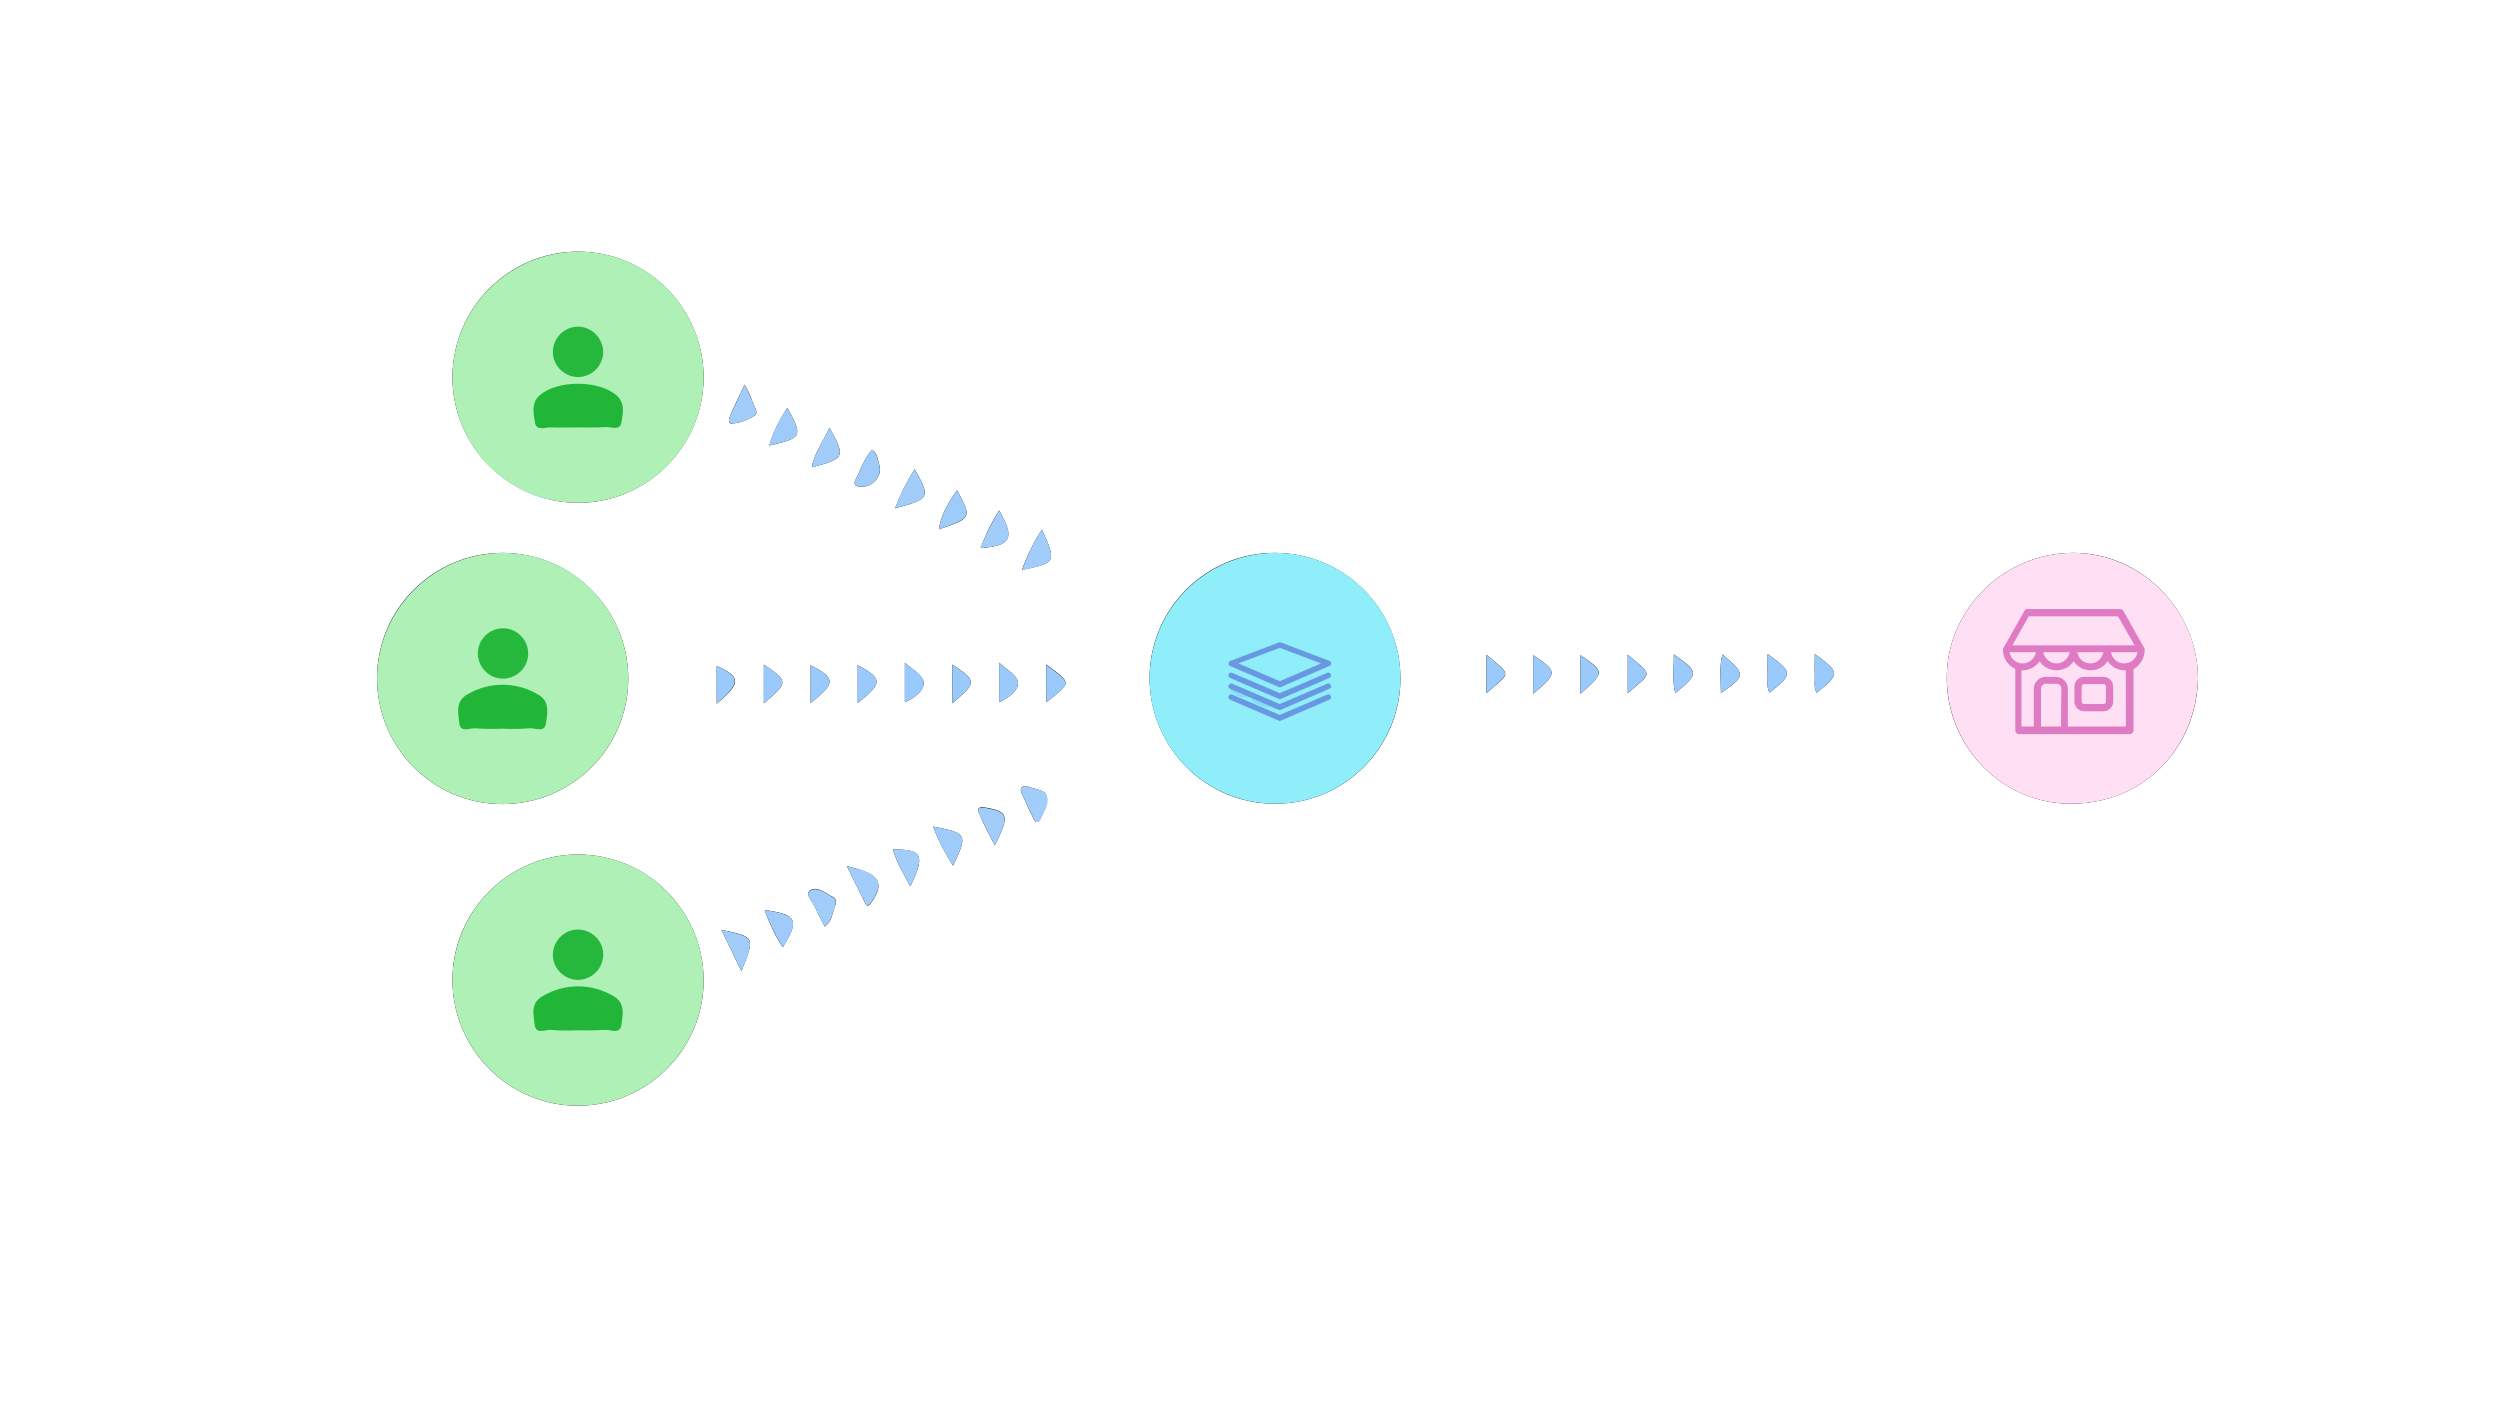 <?xml version="1.0" encoding="utf-8"?>
<!-- Generator: Adobe Illustrator 22.0.0, SVG Export Plug-In . SVG Version: 6.00 Build 0)  -->
<svg version="1.1" id="Layer_3" xmlns="http://www.w3.org/2000/svg" xmlns:xlink="http://www.w3.org/1999/xlink" x="0px" y="0px"
	 viewBox="0 0 689.6 388.2" style="enable-background:new 0 0 689.6 388.2;" xml:space="preserve">
<style type="text/css">
	.st0{fill:#AFF0B6;}
	.st1{fill:#8FEEFA;}
	.st2{fill:#FEDFF4;}
	.st3{fill:#A2CDFB;}
	.st4{fill:#9FCBFB;}
	.st5{fill:#9AC9FB;}
	.st6{fill:#22B639;}
	.st7{fill:#26B83C;}
	.st8{fill:#86DCF5;}
	.st9{fill:#DF7BC2;}
	.st10{fill:#6898E1;}
</style>
<title>holding-funds</title>
<path d="M159.5,69.4c-19.1,0-34.6,15.5-34.7,34.6c0,19.1,15.5,34.6,34.6,34.7c19.1,0,34.6-15.5,34.7-34.6c0,0,0,0,0,0
	C194,84.9,178.6,69.5,159.5,69.4z"/>
<path d="M138.7,152.5c-19.1,0-34.7,15.4-34.7,34.6c0,19.1,15.4,34.7,34.6,34.7c19.1,0,34.7-15.4,34.7-34.6
	C173.3,168.1,157.8,152.6,138.7,152.5z"/>
<path d="M159.5,235.7c-19.1,0-34.7,15.5-34.7,34.6c0,19.1,15.5,34.7,34.6,34.7c19.1,0,34.7-15.5,34.7-34.6c0,0,0,0,0,0
	C194,251.2,178.6,235.8,159.5,235.7z"/>
<path d="M351.6,152.5c-19.1,0-34.6,15.6-34.5,34.7s15.6,34.6,34.7,34.5c19.1,0,34.6-15.6,34.5-34.7c0,0,0,0,0,0
	C386.2,167.9,370.7,152.5,351.6,152.5z"/>
<path d="M606.3,187.4c0-19.1-15.6-34.9-34.4-34.9c-19.1,0-34.9,15.5-34.9,34.4c-0.1,18.9,15.2,35.1,34.8,34.8
	C591.4,221.4,605.7,206.5,606.3,187.4z"/>
<path d="M287.4,146.1c-2.3,3.5-4.1,7.2-5.5,11.1C291.3,155.3,291.5,155,287.4,146.1z"/>
<path d="M233.6,238.9c1.9,3.9,3.3,6.8,4.8,9.7c0.4,0.7,0.7,2.1,1.9,0.4c3.3-4.5,2.6-7.2-2.6-8.9
	C236.7,239.7,235.7,239.5,233.6,238.9z"/>
<path d="M264,135.2c-3,4.2-4.6,7.7-5,10.8C268.1,142.9,268.1,142.9,264,135.2z"/>
<path d="M257.4,228c1.4,3.8,3.3,7.4,5.5,10.8C267,230.2,266.8,229.8,257.4,228z"/>
<path d="M283.4,216.9c-1.5-0.3-2.1,0.5-1.7,1.6c1.1,2.6,2.3,5.2,3.6,7.7c0.4,0.8,1.3,0.6,1.6-0.2c0.9-2.1,2.4-4.3,1.8-6.4
	C288.1,217.6,285.2,217.8,283.4,216.9z"/>
<path d="M275.6,140.8c-2.1,3.3-3.8,6.8-5.1,10.4C279,150.5,280,148.4,275.6,140.8z"/>
<path d="M210.9,251c1.3,3.6,2.9,7.1,5,10.3C220.6,253.8,219.9,252.3,210.9,251z"/>
<path d="M240.6,124.1c-2.3,2.3-3.1,5.4-4.6,8.2c-0.4,0.8-0.5,1.7,0.8,1.9c3.5,0.7,6.9-2.9,5.7-6.1
	C242.1,126.8,242.1,125.2,240.6,124.1z"/>
<path d="M274.4,233.2c4.1-8.1,3.8-9.3-2.3-10.4c-2-0.4-2.9,0-1.8,2.1C271.5,227.6,272.8,230.1,274.4,233.2z"/>
<path d="M251.1,244.5c4.2-8.7,3.3-10.2-4.8-10.2C247.3,237.9,249.2,240.9,251.1,244.5z"/>
<path d="M228.8,118c-1.7,3.8-4.1,6.8-4.9,10.9C233.1,126.5,233.3,126.1,228.8,118z"/>
<path d="M246.9,140.2c9.7-2.6,9.8-2.9,5.4-10.8C250.1,132.9,248.3,136.5,246.9,140.2z"/>
<path d="M199,256.5c2,4.1,3.6,7.5,5.5,11.4C208.3,258.4,208.3,258.4,199,256.5z"/>
<path d="M205.4,106.1c-1.6,3.4-2.9,6-4,8.6c-0.4,0.9-0.7,2.4,0.8,2.1c2.1-0.2,4.1-1,5.9-2.1c1.4-1-0.3-2.8-0.7-4.3
	C206.9,108.9,206.2,107.5,205.4,106.1z"/>
<path d="M227.5,255.6c2.1-1.6,2-3.6,2.7-5.3c0.4-0.9,0.7-2.3-0.3-2.8c-2-1-4.4-3.1-6.3-2s0.6,3.1,1.2,4.7
	C225.6,252,226.5,253.8,227.5,255.6z"/>
<path d="M217.2,112.5c-2.2,3.2-3.9,6.7-5,10.4C221.3,120.8,221.5,120.4,217.2,112.5z"/>
<path d="M410,180.6v10.6C416.5,185.4,417.4,186.7,410,180.6z"/>
<path d="M422.9,191.4c6.8-5.8,6.8-6.1,0-10.7V191.4z"/>
<path d="M435.9,191.4c6.8-5.9,6.8-6.1,0-10.7V191.4z"/>
<path d="M449,180.6v10.6C455.5,185.4,456.3,186.7,449,180.6z"/>
<path d="M461.7,180.5c0.1,3.9-0.5,7.2,0.4,10.7C468.7,185.7,468.7,185.5,461.7,180.5z"/>
<path d="M475.1,180.5c-0.9,3.6-0.4,7-0.4,10.7C481.6,186.3,481.6,186.1,475.1,180.5z"/>
<path d="M275.6,193.7c2.5-1.1,5.1-3.1,5.2-5.1c0.1-2.2-2.9-3.7-5.2-5.8V193.7z"/>
<path d="M487.6,180.4c0,2.3-0.1,4,0,5.7s-0.4,3.3,0.5,5C494.6,185.8,494.6,185.6,487.6,180.4z"/>
<path d="M500.6,180.4c0,2.3-0.1,4,0,5.7s-0.4,3.3,0.5,5C507.6,185.8,507.6,185.6,500.6,180.4z"/>
<path d="M197.7,194.1c6.8-5.7,6.7-7.4,0-10.4V194.1z"/>
<path d="M210.7,194c6.8-5.8,6.8-6,0-10.7V194z"/>
<path d="M223.6,193.9c7-5.5,6.9-6.8,0-10.4V193.9z"/>
<path d="M262.7,194c6.8-5.8,6.8-6.1,0-10.7V194z"/>
<path d="M236.6,193.9c6.9-5.4,6.9-6.7,0-10.4V193.9z"/>
<path d="M249.6,193.7c2.6-1.1,5.1-3.1,5.2-5.1c0.1-2.2-2.9-3.7-5.2-5.8V193.7z"/>
<path d="M288.6,193.7c7.1-5.6,7.1-5.1,0-10.4V193.7z"/>
<path class="st0" d="M159.5,69.4c19.1,0,34.6,15.5,34.6,34.7c0,19.1-15.5,34.6-34.7,34.6s-34.6-15.5-34.6-34.7c0,0,0,0,0,0
	C124.9,84.9,140.4,69.5,159.5,69.4z"/>
<path class="st0" d="M159.3,117.9c2.6,0,5.2,0.2,7.8-0.1c1.5-0.1,4,1.1,4.4-1.2c0.4-2.5,1.2-5.5-1.4-7.6c-5-4.2-16.2-4.2-21.1,0
	c-2.5,2.2-1.8,5.1-1.3,7.7c0.4,2.3,2.9,1,4.4,1.2C154.4,118,156.8,117.9,159.3,117.9z"/>
<path class="st0" d="M166.4,97.2c0.1-3.8-2.9-7-6.8-7.1s-7,2.9-7.1,6.8c-0.1,3.8,2.9,7,6.8,7.1c0,0,0.1,0,0.1,0
	C163.2,104,166.3,101,166.4,97.2z"/>
<path class="st0" d="M138.7,152.5c19.1,0,34.6,15.5,34.6,34.7c0,19.1-15.5,34.6-34.7,34.6c-19.1,0-34.6-15.5-34.6-34.7c0,0,0,0,0,0
	C104.1,168,119.6,152.6,138.7,152.5z"/>
<path class="st0" d="M138.6,201c2.4,0.1,4.9,0.1,7.3-0.1c1.6-0.2,4.3,1.4,4.7-1.4s1.2-6.1-2.3-8c-6-3.5-13.3-3.5-19.3,0
	c-3.5,1.9-2.7,5.2-2.3,8s3,1.2,4.6,1.4C133.8,201.1,136.2,201.1,138.6,201z"/>
<path class="st0" d="M138.8,173.3c-3.8,0-7,3-7,6.8c0,3.8,3,7,6.8,7c3.8,0,7-3,7-6.8c0,0,0-0.1,0-0.1
	C145.5,176.5,142.5,173.4,138.8,173.3z"/>
<path class="st0" d="M159.5,235.7c19.1,0,34.6,15.6,34.6,34.7c0,19.1-15.6,34.6-34.7,34.6c-19.1,0-34.6-15.6-34.6-34.7c0,0,0,0,0,0
	C124.9,251.1,140.4,235.7,159.5,235.7z"/>
<path class="st0" d="M159.4,284.2c2.4,0.1,4.9,0.1,7.3-0.1c1.6-0.2,4.3,1.4,4.7-1.4s1.2-6.1-2.3-8c-6-3.5-13.3-3.5-19.3,0
	c-3.5,1.9-2.7,5.2-2.3,8c0.4,2.8,3,1.2,4.6,1.4C154.6,284.3,157,284.3,159.4,284.2z"/>
<path class="st0" d="M159.5,270.3c3.8,0,6.9-3.2,6.9-7s-3.2-6.9-7-6.9s-6.9,3.2-6.9,7c0,0,0,0.1,0,0.1
	C152.6,267.3,155.7,270.3,159.5,270.3z"/>
<path class="st1" d="M351.6,152.5c19.1-0.1,34.7,15.4,34.7,34.5s-15.4,34.7-34.5,34.7s-34.7-15.4-34.7-34.5c0,0,0,0,0,0
	C317.1,168.1,332.5,152.7,351.6,152.5z"/>
<path class="st2" d="M606.3,187.4c-0.7,19.1-14.8,34-34.5,34.3S537,205.8,537,186.9c0-18.9,15.8-34.4,34.9-34.4
	C590.8,152.6,606.4,168.4,606.3,187.4z"/>
<path class="st2" d="M571.6,199.3c3,0,6.1-0.1,9.1,0c2,0,2.9-0.9,3-2.8c0.2-4.2-0.8-8.6,1.8-12.6c0.2-0.4,0-1.1-0.2-1.7
	c-1.7-5.8-3.6-7.3-9.7-7.3c-3.6,0-7.2,0.1-10.8,0c-2-0.1-3,0.8-4.1,2.4c-2.7,3.8-2.6,7.3-1,11.6c1.2,3.1-1.5,7.6,1.4,9.8
	c2.6,1.9,6.7,0.4,10.2,0.6L571.6,199.3z"/>
<path class="st3" d="M287.4,146.1c4.1,8.9,3.9,9.2-5.5,11.2C283.3,153.3,285.1,149.6,287.4,146.1z"/>
<path class="st3" d="M233.6,238.9c2.2,0.6,3.1,0.9,4.1,1.1c5.2,1.7,5.9,4.4,2.6,8.9c-1.3,1.7-1.6,0.3-1.9-0.4
	C236.8,245.7,235.5,242.8,233.6,238.9z"/>
<path class="st4" d="M264,135.2c4.1,7.6,4.1,7.6-5,10.8C259.4,143,261,139.4,264,135.2z"/>
<path class="st4" d="M257.4,228c9.4,1.8,9.6,2.2,5.5,10.8C260.6,235.4,258.8,231.8,257.4,228z"/>
<path class="st3" d="M283.4,216.9c1.8,0.9,4.7,0.6,5.4,2.8c0.7,2.1-0.9,4.3-1.8,6.4c-0.3,0.8-1.2,1-1.6,0.2
	c-1.3-2.5-2.6-5.1-3.6-7.7C281.2,217.4,281.9,216.6,283.4,216.9z"/>
<path class="st3" d="M275.6,140.8c4.5,7.6,3.4,9.7-5.1,10.4C271.8,147.6,273.6,144.1,275.6,140.8z"/>
<path class="st4" d="M210.9,251c9,1.4,9.8,2.8,5,10.3C213.9,258.1,212.2,254.6,210.9,251z"/>
<path class="st4" d="M240.6,124.1c1.4,1.1,1.5,2.7,1.9,4c1.1,3.3-2.2,6.8-5.7,6.1c-1.3-0.3-1.2-1.1-0.8-1.9
	C237.5,129.5,238.3,126.4,240.6,124.1z"/>
<path class="st3" d="M274.4,233.2c-1.6-3.1-2.9-5.7-4.1-8.2c-1.1-2.1-0.2-2.5,1.8-2.1C278.1,224,278.5,225.1,274.4,233.2z"/>
<path class="st3" d="M251.1,244.5c-1.9-3.6-3.8-6.6-4.8-10.2C254.4,234.2,255.3,235.8,251.1,244.5z"/>
<path class="st3" d="M228.8,118c4.5,8.1,4.3,8.5-4.9,10.9C224.7,124.8,227.1,121.7,228.8,118z"/>
<path class="st3" d="M246.9,140.2c1.4-3.8,3.2-7.4,5.4-10.8C256.7,137.4,256.6,137.6,246.9,140.2z"/>
<path class="st3" d="M199,256.5c9.3,2,9.3,2,5.5,11.4C202.6,263.9,200.9,260.5,199,256.5z"/>
<path class="st3" d="M205.4,106.1c0.8,1.4,1.4,2.8,2,4.3c0.4,1.4,2,3.2,0.7,4.3c-1.8,1.2-3.8,1.9-5.9,2.1c-1.5,0.2-1.2-1.2-0.8-2.1
	C202.6,112.1,203.8,109.6,205.4,106.1z"/>
<path class="st3" d="M227.5,255.6c-1-1.7-1.9-3.5-2.7-5.3c-0.6-1.6-3.1-3.6-1.2-4.7s4.3,0.9,6.3,2c1,0.5,0.6,1.9,0.3,2.8
	C229.5,251.9,229.6,253.9,227.5,255.6z"/>
<path class="st4" d="M217.2,112.5c4.3,7.9,4.1,8.3-5,10.4C213.2,119.2,214.9,115.7,217.2,112.5z"/>
<path class="st5" d="M410,180.6c7.3,6.1,6.5,4.7,0,10.6V180.6z"/>
<path class="st5" d="M422.9,191.4v-10.7C429.7,185.3,429.7,185.6,422.9,191.4z"/>
<path class="st5" d="M435.9,191.4v-10.7C442.7,185.4,442.7,185.6,435.9,191.4z"/>
<path class="st5" d="M449,180.6c7.3,6.1,6.5,4.7,0,10.6V180.6z"/>
<path class="st5" d="M461.7,180.5c7,5.1,7,5.2,0.4,10.7C461.2,187.7,461.8,184.4,461.7,180.5z"/>
<path class="st5" d="M475.1,180.5c6.5,5.6,6.5,5.8-0.4,10.7C474.7,187.5,474.2,184.1,475.1,180.5z"/>
<path class="st5" d="M275.6,193.7v-10.9c2.3,2.1,5.4,3.6,5.2,5.8C280.7,190.6,278.2,192.6,275.6,193.7z"/>
<path class="st5" d="M487.6,180.4c7,5.2,7,5.4,0.5,10.7c-0.9-1.7-0.4-3.4-0.5-5S487.6,182.7,487.6,180.4z"/>
<path class="st5" d="M500.6,180.4c7,5.2,7,5.4,0.5,10.7c-0.9-1.7-0.4-3.4-0.5-5S500.6,182.7,500.6,180.4z"/>
<path class="st5" d="M197.7,194.1c0-3.9,0-7.1,0-10.4C204.3,186.7,204.4,188.3,197.7,194.1z"/>
<path class="st5" d="M210.7,194v-10.7C217.5,188,217.5,188.2,210.7,194z"/>
<path class="st5" d="M223.6,193.9v-10.4C230.5,187.1,230.6,188.5,223.6,193.9z"/>
<path class="st5" d="M262.7,194v-10.7C269.5,188,269.5,188.2,262.7,194z"/>
<path class="st5" d="M236.6,193.9v-10.4C243.5,187.2,243.6,188.5,236.6,193.9z"/>
<path class="st5" d="M249.6,193.7v-10.9c2.3,2.1,5.4,3.6,5.2,5.8C254.8,190.6,252.2,192.6,249.6,193.7z"/>
<path class="st5" d="M288.6,193.7v-10.3C295.7,188.7,295.7,188.2,288.6,193.7z"/>
<path class="st6" d="M159.3,117.9c-2.4,0-4.9,0.1-7.3,0c-1.5-0.1-4,1.1-4.4-1.2c-0.4-2.5-1.2-5.5,1.3-7.7c4.9-4.2,16.1-4.2,21.1,0
	c2.6,2.2,1.8,5.1,1.4,7.6c-0.4,2.3-2.8,1.1-4.4,1.2C164.4,118,161.8,117.9,159.3,117.9z"/>
<path class="st7" d="M166.4,97.2c-0.1,3.8-3.3,6.9-7.1,6.8s-6.9-3.3-6.8-7.1c0.1-3.8,3.3-6.9,7.1-6.8c0,0,0.1,0,0.1,0
	C163.5,90.3,166.4,93.5,166.4,97.2z"/>
<path class="st6" d="M138.6,201c-2.4,0.1-4.9,0.1-7.3-0.1c-1.6-0.2-4.3,1.4-4.6-1.4s-1.2-6.1,2.3-8c6-3.5,13.3-3.5,19.3,0
	c3.5,1.9,2.7,5.2,2.3,8s-3,1.2-4.7,1.4C143.5,201.1,141.1,201.1,138.6,201z"/>
<path class="st7" d="M138.8,173.3c3.8,0,6.9,3.2,6.9,7c0,3.8-3.2,6.9-7,6.9c-3.8,0-6.9-3.2-6.9-7c0,0,0-0.1,0-0.1
	C131.9,176.3,135,173.3,138.8,173.3z"/>
<path class="st6" d="M159.4,284.2c-2.4,0.1-4.9,0.1-7.3-0.1c-1.6-0.2-4.3,1.4-4.6-1.4c-0.4-2.8-1.2-6.1,2.3-8c6-3.5,13.3-3.5,19.3,0
	c3.5,1.9,2.7,5.2,2.3,8s-3,1.2-4.7,1.4C164.3,284.2,161.9,284.3,159.4,284.2z"/>
<path class="st7" d="M159.5,270.3c-3.8,0-7-3.1-7-6.9c0-3.8,3.1-7,6.9-7s7,3.1,7,6.9c0,0,0,0.1,0,0.1
	C166.3,267.2,163.3,270.2,159.5,270.3z"/>
<path class="st8" d="M344.7,192.4c-1.9,0-3.8-0.2-5.1-1.8c0-0.3,0-0.6,0-0.9h1.8l0,0l3.5,2.5L344.7,192.4z"/>
<path class="st1" d="M342.2,185.4c-0.8,0-1.4-0.1-1.8-0.9C341.2,184.5,341.9,184.6,342.2,185.4z"/>
<path class="st1" d="M363,184.6c-0.3,0.8-1,0.9-1.8,0.9C361.6,184.6,362.2,184.5,363,184.6z"/>
<path class="st8" d="M350.8,195.1c-2.4,0-4.6-0.5-6.1-2.6l0.1-0.1l2.6,0.1l0,0l3.5,2.5L350.8,195.1z"/>
<path class="st8" d="M352.7,195.1c-0.6,0.8-1.3,0.9-1.9,0l0.1-0.1h1.6L352.7,195.1z"/>
<g>
	<g>
		<g>
			<path class="st9" d="M580.2,186.7h-5.3c-1.5,0-2.7,1.2-2.7,2.7v4.1c0,1.5,1.2,2.7,2.7,2.7h5.3c1.5,0,2.7-1.2,2.7-2.7v-4.1
				C582.9,187.9,581.7,186.7,580.2,186.7z M580.9,193.5c0,0.4-0.3,0.7-0.7,0.7h-5.3c-0.4,0-0.7-0.3-0.7-0.7v-4.1
				c0-0.4,0.3-0.7,0.7-0.7h5.3c0.4,0,0.7,0.3,0.7,0.7V193.5z"/>
			<path class="st9" d="M591.6,179.3c0-0.2,0-0.3-0.1-0.5l-5.8-10.3c-0.2-0.3-0.5-0.5-0.8-0.5h-25.7c-0.3,0-0.7,0.2-0.8,0.5
				l-5.8,10.3c-0.1,0.1-0.1,0.3-0.1,0.5c0,2.3,1.4,4.3,3.4,5.2v17c0,0.5,0.4,1,1,1h5.3c0,0,0,0,0,0h7.5c0,0,0,0,0,0h17.8
				c0.5,0,1-0.4,1-1v-16.8c0,0,0-0.1,0-0.1C590.2,183.6,591.6,181.6,591.6,179.3z M559.6,170h24.6l4.6,8h-33.7L559.6,170z
				 M580.2,179.9c-0.3,1.7-1.8,3.1-3.6,3.1c-1.8,0-3.3-1.3-3.6-3.1H580.2z M570.9,179.9c-0.3,1.7-1.8,3.1-3.6,3.1s-3.3-1.3-3.7-3.1
				H570.9z M554.3,179.9h7.3c-0.3,1.7-1.8,3.1-3.7,3.1C556.1,183,554.6,181.7,554.3,179.9z M568.5,200.4h-5.5V190
				c0-0.8,0.6-1.4,1.4-1.4h2.8c0.8,0,1.4,0.6,1.4,1.4L568.5,200.4L568.5,200.4z M586.3,200.4h-15.9V190c0-1.8-1.5-3.3-3.3-3.3h-2.8
				c-1.8,0-3.3,1.5-3.3,3.3v10.4h-3.4v-15.5c0.1,0,0.2,0,0.3,0c1.9,0,3.7-1,4.7-2.5c1,1.5,2.7,2.5,4.7,2.5c1.9,0,3.7-1,4.7-2.5
				c1,1.5,2.7,2.5,4.7,2.5c1.9,0,3.7-1,4.7-2.5c1,1.5,2.7,2.5,4.7,2.5c0.1,0,0.2,0,0.3,0V200.4L586.3,200.4z M585.9,183
				c-1.8,0-3.3-1.3-3.6-3.1h7.3C589.3,181.7,587.8,183,585.9,183z"/>
		</g>
	</g>
</g>
<g>
	<g>
		<g>
			<path class="st10" d="M339.3,183.7l13.4,5.8c0.1,0,0.2,0.1,0.3,0.1s0.2,0,0.3-0.1l13.4-5.8c0.3-0.1,0.5-0.4,0.5-0.7
				c0-0.3-0.2-0.6-0.5-0.7l-13.4-5.1c-0.2-0.1-0.4-0.1-0.5,0l-13.4,5.1c-0.3,0.1-0.5,0.4-0.5,0.7C338.8,183.3,339,183.6,339.3,183.7
				z M353,178.7l11.4,4.3l-11.4,4.9l-11.4-4.9L353,178.7z"/>
			<path class="st10" d="M339.3,187l13.7,5.9l13.7-5.9c0.4-0.2,0.6-0.6,0.4-1c-0.2-0.4-0.6-0.6-1-0.4l-13.1,5.6l-13.1-5.6
				c-0.4-0.2-0.8,0-1,0.4C338.7,186.3,338.9,186.8,339.3,187z"/>
			<path class="st10" d="M339.3,190l13.7,5.9l13.7-5.9c0.4-0.2,0.6-0.6,0.4-1c-0.2-0.4-0.6-0.6-1-0.4l-13.1,5.6l-13.1-5.6
				c-0.4-0.2-0.8,0-1,0.4C338.7,189.4,338.9,189.8,339.3,190z"/>
			<path class="st10" d="M339.3,193l13.7,5.9l13.7-5.9c0.4-0.2,0.6-0.6,0.4-1c-0.2-0.4-0.6-0.6-1-0.4l-13.1,5.6l-13.1-5.6
				c-0.4-0.2-0.8,0-1,0.4C338.7,192.4,338.9,192.8,339.3,193z"/>
		</g>
	</g>
</g>
</svg>
